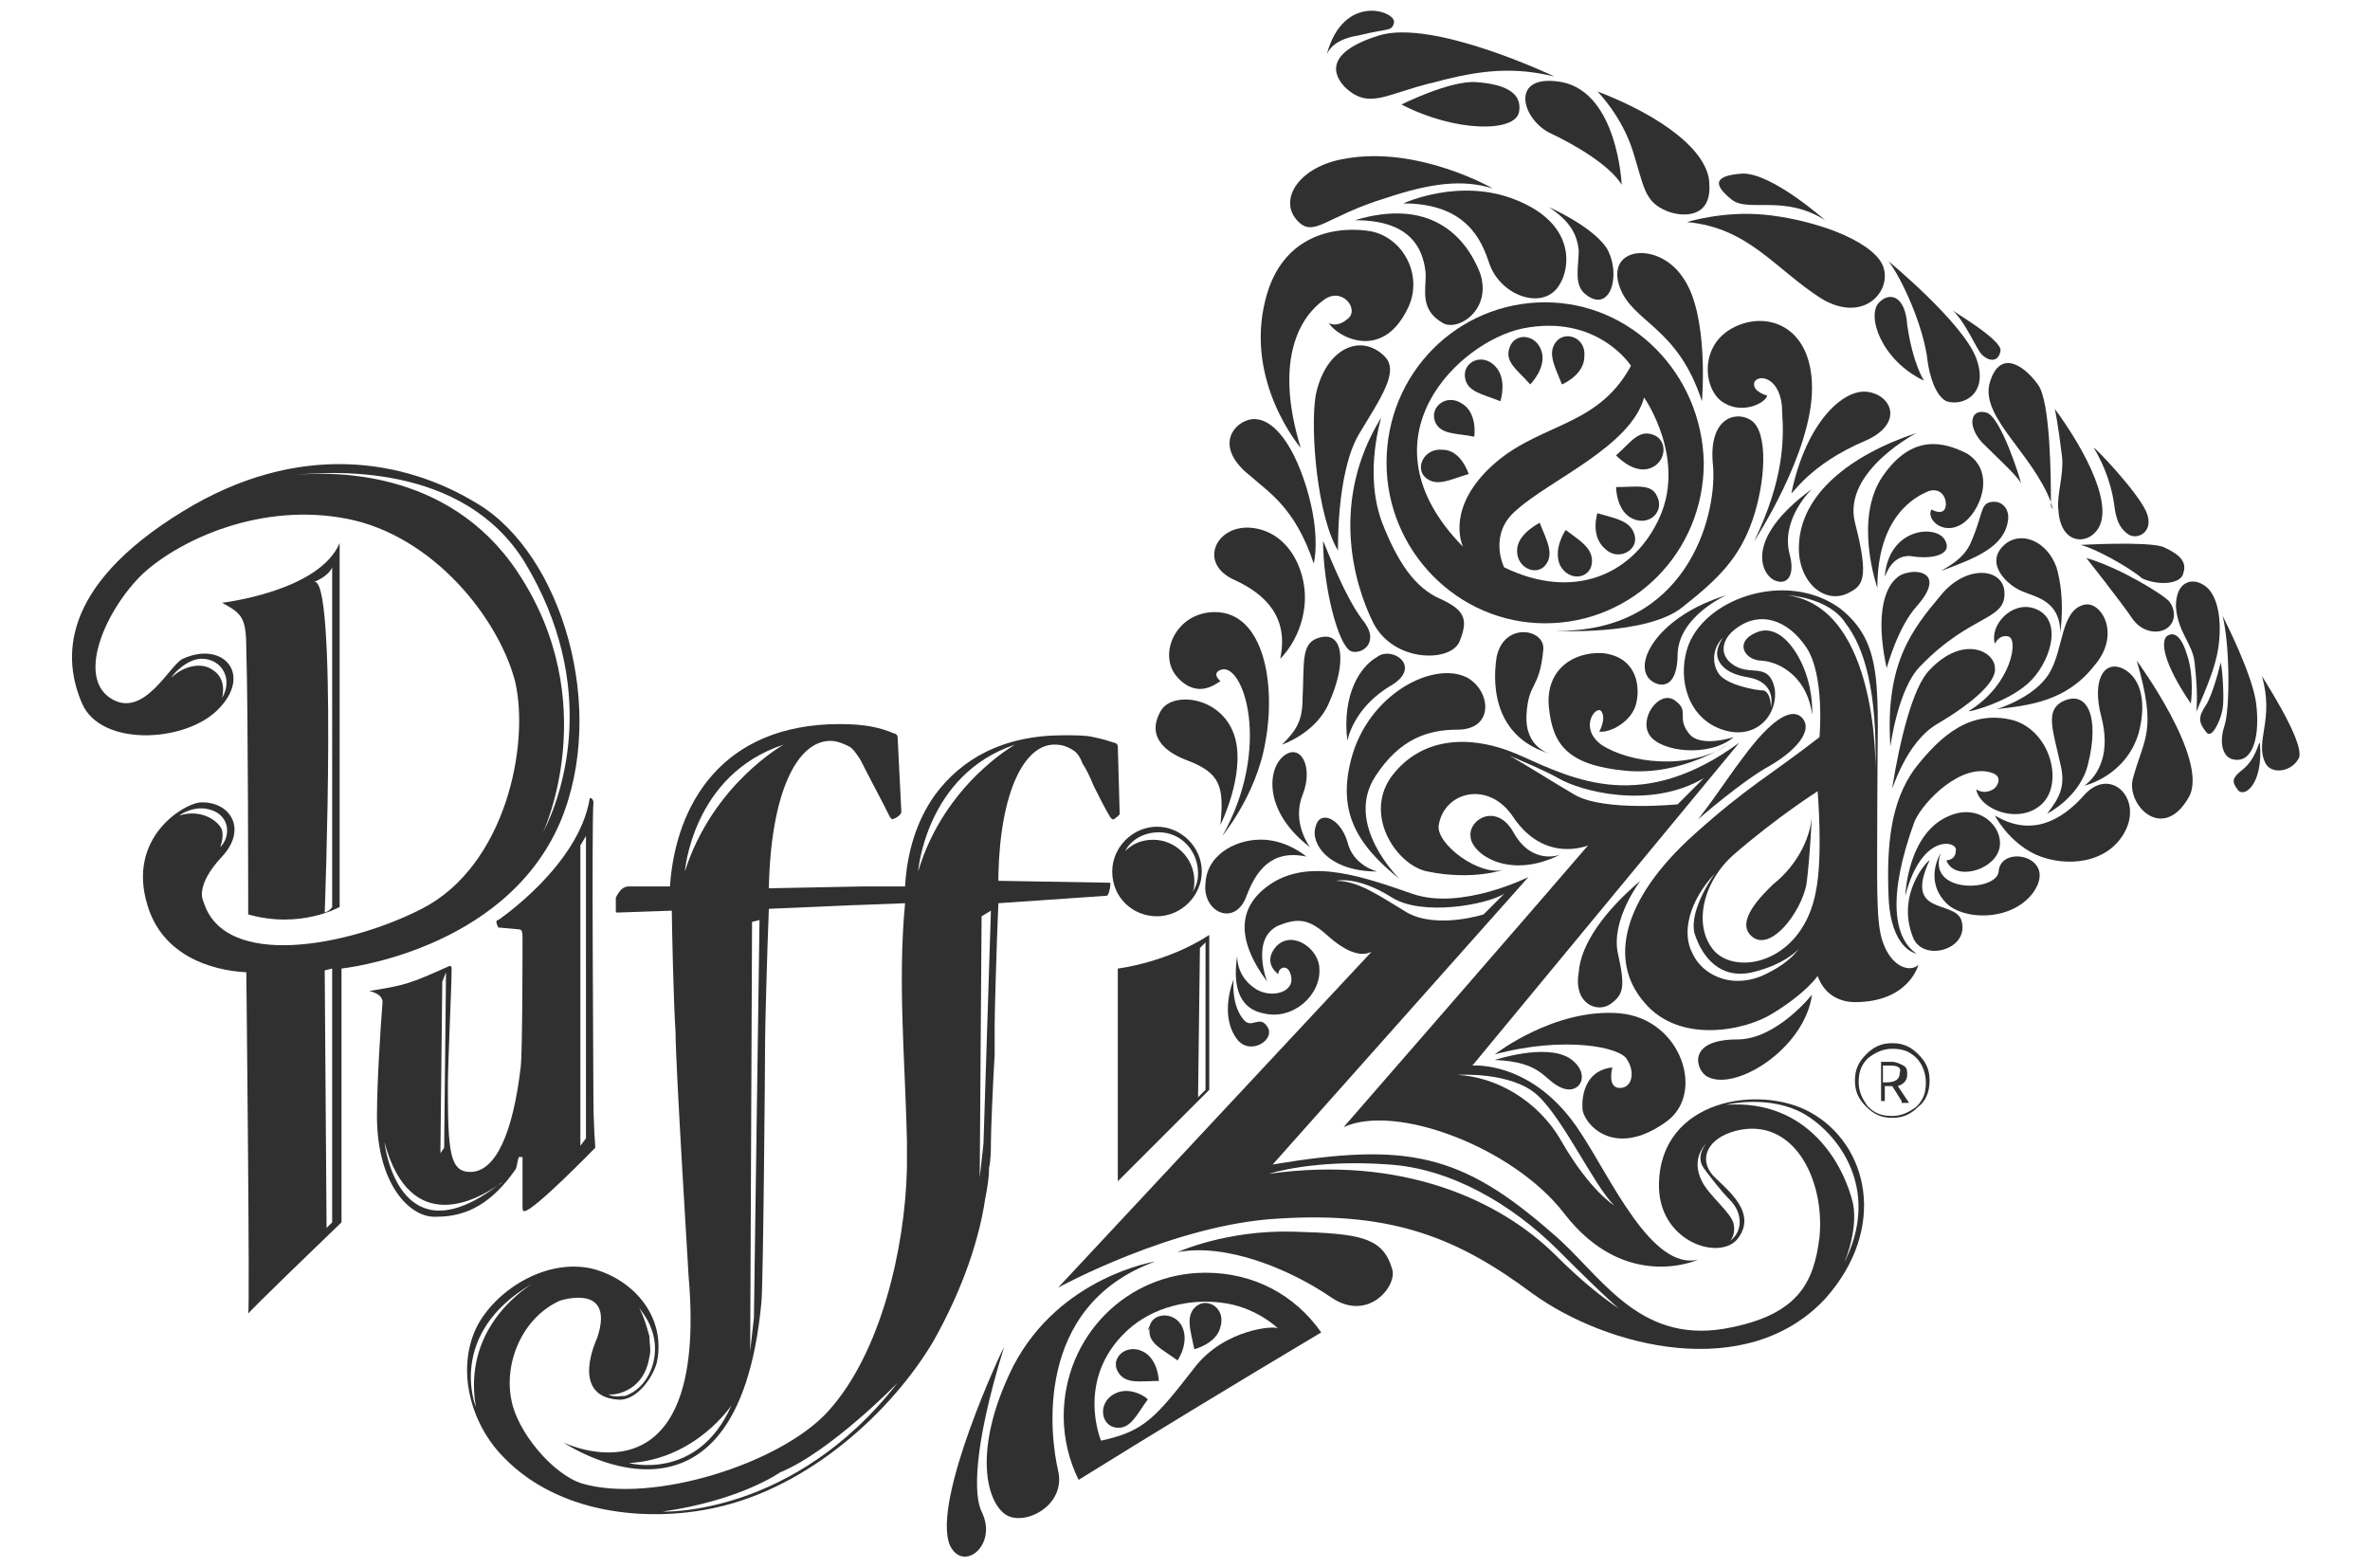 <?xml version="1.0" encoding="utf-8"?>
<!-- Generator: Adobe Illustrator 24.2.3, SVG Export Plug-In . SVG Version: 6.00 Build 0)  -->
<svg version="1.1" id="Layer_1" xmlns="http://www.w3.org/2000/svg" xmlns:xlink="http://www.w3.org/1999/xlink" x="0px" y="0px"
	 viewBox="0 0 127 84" enable-background="new 0 0 127 84" xml:space="preserve">
<g>
	<path fill="#303031" d="M66.3,51.2c0,0-0.1,1.1,1,1.8c0.8,0.5,2,0.2,1.9-0.6c-0.1-0.8-0.7-0.6-0.7-0.2c0,0-0.9-0.6-0.1-1.5
		c0.9-0.9,2.3,0.2,2.3,1.2c0.1,1.4-1.4,2.8-3,2.4C66.2,54,66.1,52.5,66.3,51.2"/>
	<path fill="#303031" d="M66.1,52.5c0,0-0.8,1.9,0.2,3.2c0.7,0.9,2.1,0,1.6-0.7c-0.4-0.6-0.8,0.1-1.2-0.3
		C66.7,54.7,66,54.1,66.1,52.5"/>
	<path fill="#303031" d="M61.9,67.6c0,0-5.1,0.8-7.6,5.6c-2.4,4.8-1.3,7.8-0.1,8.1c1.1,0.3,2.9-0.8,2.5-2.5
		C56.3,77.1,55.3,70,61.9,67.6"/>
	<path fill="#303031" d="M53.8,72.2c0-0.1-3.9,8.2-2.9,10.6c0.7,1.5,2.6,0,1.7-1.8C52.2,80.2,52.1,77.7,53.8,72.2"/>
	<path fill="#303031" d="M63.1,67.1c0,0,2.6-1.2,6.2-1.1c3.6,0.1,4.8,0.3,5.3,2c0.3,0.9-1.3,2.9-3.3,1.5
		C69.1,68,65.7,66.6,63.1,67.1"/>
	<path fill="#303031" d="M80.1,56.5c0,0,3.2-2.5,6.7-2.2c3.3,0.3,4.6,4.3,2.5,5.8c-2.9,2.1-4.5,0-4.5-0.7c0,0-0.2-2,1.6-2.2
		c0,0-0.3,1.1,0.4,1.1c0.7,0,0.8-0.9,0.4-1.5C86.9,56.1,83.8,55.5,80.1,56.5"/>
	<path fill="#303031" d="M80.1,56.8c0,0,2.7-0.9,4-0.1c1.2,0.8,0.6,2-0.4,1.6C82.7,57.9,82.7,56.9,80.1,56.8"/>
	<path fill="#303031" d="M97.1,53.3c0,0-1.9,2.4-4,2.4c-2.8,0-2.2,1.7-1.6,2C93,58.5,96.7,56.2,97.1,53.3"/>
	<path fill="#303031" d="M87.9,47.2c0,0-1.6,2.1-1.2,3.9s0.3,2.2-0.4,2.7c-0.7,0.5-2,0-1.7-1.7C84.7,50.6,86,48.8,87.9,47.2"/>
	<path fill="#303031" d="M83.6,45.8c0,0-1.5,0.6-2.5-1.2c-0.9-1.6-2.4-0.7-2.3,0.2C78.8,45.7,80.8,47.2,83.6,45.8"/>
	<path fill="#303031" d="M75,47.1c0,0-3-2.9-1.3-5.5c1.3-2,2.8-2.5,4.4-2.5c2,0,1.8-2.1,0.5-2.8c-1.8-0.9-5.3,0.9-6.2,4.4
		C71.7,43.4,72.6,45.2,75,47.1"/>
	<path fill="#303031" d="M72.2,39.7c0,0,0.3-1.8,2.4-3c1.6-1,0-2.1-0.8-1.5C72.9,35.7,71.9,37.2,72.2,39.7"/>
	<path fill="#303031" d="M65.5,44.8c-0.1,0.1,1.8-2.1,2.3-5c0.6-3.2-0.1-7-2.7-7c-2.1,0-3.1,2.3-2,3.5c1.1,1.2,2.1,0.3,2.3,0.2
		c0,0-0.5-0.4,0-0.6C66.6,35.4,68.2,40,65.5,44.8"/>
	<path fill="#303031" d="M65.4,44.2c0,0,1.3-2.6,0.8-4.6c-0.6-2.3-3.4-2.6-4-1.5c-0.8,1.4,0.3,2.2,1.3,2.6
		C65.4,41.4,65.6,42.1,65.4,44.2"/>
	<path fill="#303031" d="M83.1,40.4c0,0-1.4-0.3-1.3-2.1c0.1-1.8,0.7-1.3,0.9-3.5c0.1-1.1-2.1-1.5-2.5,0.4
		C79.9,37.1,80.3,39.6,83.1,40.4"/>
	<path fill="#303031" d="M92.6,39.9c0.1-0.1-2.4,1.7-5.5,1.4c-3.1-0.3-3.9-1.4-4.1-3.4c-0.2-2,1.3-3,2.9-2.9c1.7,0.2,2,1.6,1.8,2.6
		c-0.2,1.1-1.5,1.7-2,1.6c0,0,0.4-0.7,0.1-1.1c-0.3-0.3-1.2,0.9,0,1.8C87.3,40.9,90.5,41.3,92.6,39.9"/>
	<path fill="#303031" d="M92.9,39.5c0,0-1.8,0.6-2.4-0.2c-0.7-0.9,0.1-1.2-0.8-1.8c-0.8-0.5-1.9,1-1.3,1.9
		C89,40.3,91.6,40.6,92.9,39.5"/>
	<path fill="#303031" d="M83.4,33.8c-0.2,0,4.9,0.3,6.8-1.3c1.9-1.5,3-2.6,3.7-4.6c0.7-2,0.9-4.8-0.1-5.4c-0.8-0.5-2.3-0.1-2,2.5
		C92,27.8,90.3,33.9,83.4,33.8"/>
	<path fill="#303031" d="M92.5,31.9c0,0-2.5,1.1-2.6,3.1c0,2.1-1.1,1.8-1.5,1.4C87.5,35.5,88.9,33,92.5,31.9"/>
	<path fill="#303031" d="M94,29c0,0,3.1-4.7,3.1-8.2c0-3.4-2.5-4.2-4.3-3.2c-1.8,1-1.5,3.4-0.4,4c1,0.6,2.2,0,2.3-0.4
		c0,0-0.8-0.2-0.7-0.7c0.2-0.5,1.5-0.3,1.5,1.6C95.6,23.5,95.6,25.7,94,29"/>
	<path fill="#303031" d="M91.2,21.5c0,0,0.4-4.6-1-6.6c-1.3-2-4.2-1.7-3.4,0.5C87.5,17.3,89.9,17.5,91.2,21.5"/>
	<path fill="#303031" d="M74,22.4c0.1-0.2-1,2.9,0.1,5.7c0.8,2,1.7,3.4,3.1,4c1.3,0.6,1.5,1.1,1,2.3c-0.5,1.1-3.5,1.1-4.6-1
		C72.5,31.2,71.3,26.8,74,22.4"/>
	<path fill="#303031" d="M71.7,29.5c0,0-0.1-4.1,1.1-6.2c1.2-2,2.2-3.4,1.4-4.2c-1.3-1.3-3.2-0.4-3.7,2.1
		C70.2,23.1,70.6,27.7,71.7,29.5"/>
	<path fill="#303031" d="M70.4,30.2c0,0,0.4-1.5-0.4-4.1c-0.8-2.6-2-3.9-3.1-3.6c-1,0.3-1.7,1.6,0.1,3C68,26.4,69.4,27.2,70.4,30.2"
		/>
	<path fill="#303031" d="M70.9,29c0-0.1,1.1,2.9,2.1,4.2c1,1.2,0,1.9-0.6,1.7C71.7,34.6,70.9,31.4,70.9,29"/>
	<path fill="#303031" d="M69.7,24c0,0-3-3.5-1.9-7.9c0.9-3.7,4-4,5.7-3.7c1.8,0.4,2.8,2.5,1.9,4.2c-1.4,2.8-3.8,1.4-4.2,0.7
		c0,0,0.4,0.3,1-0.2c0.7-0.5-0.3-1.8-1.3-1C69.8,16.9,68.2,19.1,69.7,24"/>
	<path fill="#303031" d="M72.6,11.8c1.6,0,3.6,0.4,3.8,2.9c0,0.9-0.3,1.9,0.9,2.6c0.8,0.5,2.7-0.7,2-2.7
		C78.5,12.6,76.6,10.6,72.6,11.8"/>
	<path fill="#303031" d="M75.2,10.9c0,0,3-1.4,6-0.2c3.3,1.3,2.9,3.7,2.4,4.5c-0.8,1.5-3.2,0.7-3.8-1.1
		C79.4,12.9,78.6,10.9,75.2,10.9"/>
	<path fill="#303031" d="M80,10.1c0,0-4-2.3-7.9-1.6c-2.5,0.4-3.6,2.2-2.6,3.3c0.9,1,1.5-0.2,4.8-1.2C76.7,9.8,78.4,9.6,80,10.1"/>
	<path fill="#303031" d="M96,26.4c0,0.2,0.9-1.5,4-2.8c2-0.9,1.4-2.4,0.1-2.6C98.8,20.8,96.8,22.6,96,26.4"/>
	<path fill="#303031" d="M102.7,23.2c0.2-0.1-4,2-3.3,4.8c0.8,3.1,0.4,3.4-0.4,3.8c-1.3,0.6-2.7-0.7-2.6-2.6
		C96.5,26.5,99.1,24.4,102.7,23.2"/>
	<path fill="#303031" d="M97.1,26.2c0,0-1.7,1.6-1.2,3.5c0.3,1.1-0.1,1.7-0.8,1.4C94.4,30.8,93.4,28.9,97.1,26.2"/>
	<path fill="#303031" d="M101.3,40c0,0,0.4-3.1,1.6-4.3c2.8-2.9,4.7-2.4,4.5-4.1c-0.2-1.2-2.1-1.3-3.4,0.3
		C102.5,33.7,101,35.5,101.3,40"/>
	<path fill="#303031" d="M101.1,35.8c0,0,0.6-2.2,1.6-3.3c1.5-1.7,0.2-2-0.5-1.8C101.4,30.8,100.3,32.1,101.1,35.8"/>
	<path fill="#303031" d="M104,30.6c1.9-0.7,3.4-1.3,3.6-2.7c0.1-0.6-0.3-1.1-0.9-1c-0.6,0.1-0.4,0.6-1.1,2.2
		C105.2,30,104.3,30.4,104,30.6"/>
	<path fill="#303031" d="M102.7,51.1c0,0-1.4-0.2-1.5-3.1c-0.1-2.7,0.1-5,1.4-6.8c1.4-1.8,3-3.2,5.3-2.6c2,0.6,2.7,3.4,1.5,4.5
		c-1.2,1.1-3.3,0.3-3.5-0.8c0,0,0.4,0.3,0.9,0c0.2-0.1,0.6-0.7-0.1-0.9c-1.6-0.5-3.6,1.5-4.1,2.6C101.1,48.1,101.5,50.3,102.7,51.1"
		/>
	<path fill="#303031" d="M101.4,42.2c0,0.2,0.7-2.4,2.4-3.4c1.7-1,3.2-2.2,3.1-3c0-0.9-1.7-1.8-3.5,0.1
		C102.5,36.8,101.8,39.7,101.4,42.2"/>
	<path fill="#303031" d="M105.5,38.1c-0.1,0.1,2.3-0.5,3.4-1.7c1.1-1.2,1.6-3.3,0.1-3.8c-1.2-0.4-2.4,0.9-2.1,1.9
		c0,0,0.2-0.5,0.7-0.4C108.2,34.2,107.8,36.7,105.5,38.1"/>
	<path fill="#303031" d="M107,38c0,0,2-0.6,2.8-1.9c0.8-1.3,0.6-3.4,1.9-3.7c0.9-0.2,2,1.6,0.5,3.3C110.7,37.6,108.7,37.8,107,38"/>
	<path fill="#303031" d="M102.1,48c0,0,0.1-3.4,2.4-4.3c1.7-0.7,3,0.8,2.6,1.9c-0.4,1.1-2.4,1.6-2.8,0.5c0,0,0.5,0,0.5-0.5
		C105,45.1,103,44.5,102.1,48"/>
	<path fill="#303031" d="M102.5,50.2c0.5,1.4,3.1,0.7,2.6-0.9c-0.4-1.1-3.1-0.2-1.7-3.2C103.3,46.1,101.6,47.9,102.5,50.2"/>
	<path fill="#303031" d="M104,45.7c-0.4,0.7-0.6,1.8,0.3,2.7c0.9,0.9,3.4,1,4.6-0.5c1.5-2-1.7-2.7-1.8-1.2
		C107,47.8,103.2,47.9,104,45.7"/>
	<path fill="#303031" d="M106.9,43.7c0,0,0.7,1.4,2.2,2.1c1.6,0.7,3.9,0.5,4.8-1.3c0.9-1.8-0.9-3.5-2.3-1.8
		C110.5,43.9,108.9,44.9,106.9,43.7"/>
	<path fill="#303031" d="M109.7,43.6c0,0,1.8-0.9,2.2-2.7c0.6-2.4,0-4-1.4-3.3c-0.9,0.5-0.5,1.5-0.1,3.3
		C110.7,42.1,110.4,42.7,109.7,43.6"/>
	<path fill="#303031" d="M68.6,35.3c0,0,1.1-1,1.3-2.8c0.2-1.7-0.7-3.9-2.7-4.2c-2-0.3-3.1,1.9-1,2.8C67.7,31.8,69.1,33,68.6,35.3"
		/>
	<path fill="#303031" d="M70,45.9c0,0-0.9-0.8-2.2-0.9c-1.4-0.1-3.1,0.7-3.2,2.3c-0.2,1.6,1.6,2.4,2.2,0.7
		C67.3,46.7,68.1,45.5,70,45.9"/>
	<path fill="#303031" d="M68.7,39.9c0,0,1.8-0.6,2.5-2.2c1-2.2,0.8-4-0.6-3.5c-0.9,0.3-0.7,1.4-0.8,3.2
		C69.8,38.6,69.5,39.1,68.7,39.9"/>
	<path fill="#303031" d="M114.5,35.4c0,0,3.9,5.3,2.8,7.3c-1.4,2.5-3.4,0.4-3-1C114.9,39.5,115.6,39.2,114.5,35.4"/>
	<path fill="#303031" d="M83,11.1c0,0,2.3,1,3.1,2.2c0.8,1.4,0.2,3.5-1.1,2.5c-0.7-0.5-0.4-1.5-0.4-2.4C84.5,12.6,84.2,11.9,83,11.1
		"/>
	<path fill="#303031" d="M111.7,42.1c0,0,2.2-0.5,2.9-2.8c0.5-1.9,0-3.1-0.9-3.5c-1-0.4-1.6,0.7-1.1,2.6
		C113.1,40.3,112.5,41.5,111.7,42.1"/>
	<path fill="#303031" d="M110.4,33.9c0,0,0.3-1.8-0.2-3.5c-0.5-1.4-1.9-2-2.8-1.2c-1.1,1,0.2,2.2,1,2.5
		C109.1,32,110.4,32.2,110.4,33.9"/>
	<path fill="#303031" d="M73.8,46.7c0,0-1.3-0.3-1.6-1.6c-0.4-1.3-1.5-1.7-1.7-0.8C70.2,45.2,71.2,46.7,73.8,46.7"/>
	<path fill="#303031" d="M70.2,45.4c0,0-1-1.3-0.4-2.8c0.6-1.5-0.1-2.8-1-2.1C67.9,41.2,67.7,43.5,70.2,45.4"/>
	<path fill="#303031" d="M97.1,38.3c0,0,0.1-1.1-0.4-2.4c-0.5-1.3-1.5-2.5-2.6-2c-1.2,0.5-0.6,1.5,0.3,1.5
		C95.6,35.5,96.9,36.5,97.1,38.3"/>
	<path fill="#303031" d="M91,43.9c0,0,2.4-2.1,3.9-2.9c1.5-0.9,2.2-1.9,1.7-2.5c-0.5-0.6-1.5-0.1-2.9,1.7
		C92.4,41.9,92.3,42.2,91,43.9"/>
	<path fill="#303031" d="M97.1,43.5c0,0-0.1,2.4-0.3,3.9c-0.3,1.5-1.9,3.6-2.9,2.8c-1-0.8,0.6-2.3,1.1-2.8
		C96.4,46.3,97.1,44.7,97.1,43.5"/>
	<path fill="#303031" d="M82.8,16.2c-4.7,0-8.5,3.8-8.5,8.6c0,4.7,3.8,8.6,8.5,8.6c4.7,0,8.5-3.8,8.5-8.6
		C91.2,20,87.4,16.2,82.8,16.2 M79.6,25.3c-2.1,2.2-1.2,4-1.2,4c-5.7-5.8-0.2-11,3.2-11.7c4-0.8,5.8,2,5.8,2
		C85.5,23.1,82.2,22.6,79.6,25.3 M80.6,30.4c0,0-0.9-1.8,0.7-3.1c1.8-1.6,6.1-3.4,6.8-6c0,0,2.4,3.4,0.7,6.7
		C87.4,30.8,84.3,32.2,80.6,30.4"/>
	<path fill="#303031" d="M83.4,18.3c-0.5,0.6-0.1,1.3,0.3,2.3c0,0,1.2-0.5,1.2-1.5C85,18.1,83.9,17.7,83.4,18.3"/>
	<path fill="#303031" d="M80.9,18.6c-0.3,0.8,0.4,1.2,1.1,2c0,0,0.9-0.9,0.6-1.8C82.3,17.9,81.2,17.8,80.9,18.6"/>
	<path fill="#303031" d="M78.5,20.2c0.1,0.8,0.9,0.9,1.9,1.3c0,0,0.4-1.2-0.3-1.9C79.4,18.9,78.4,19.4,78.5,20.2"/>
	<path fill="#303031" d="M78.3,21.6c-0.8-0.5-1.7,0.2-1.4,1c0.3,0.7,1.1,0.6,2.1,0.8C79,23.4,79.2,22.1,78.3,21.6"/>
	<path fill="#303031" d="M77.3,24.1c-1-0.1-1.5,1-0.9,1.5c0.6,0.5,1.3,0.1,2.3-0.2C78.7,25.4,78.3,24.1,77.3,24.1"/>
	<path fill="#303031" d="M81.3,29.4c-0.1,1,1,1.5,1.5,0.9c0.5-0.6,0.1-1.3-0.3-2.3C82.6,28,81.4,28.5,81.3,29.4"/>
	<path fill="#303031" d="M83.9,28.4c0,0-0.7,1-0.3,1.9c0.5,0.9,1.6,0.7,1.7-0.1C85.4,29.4,84.7,29,83.9,28.4"/>
	<path fill="#303031" d="M85.6,27.5c0,0-0.4,1.2,0.4,1.9c0.7,0.7,1.8,0.1,1.6-0.7C87.4,27.9,86.6,27.8,85.6,27.5"/>
	<path fill="#303031" d="M86.6,26.1c0,0,0,1.3,0.9,1.7c0.9,0.4,1.7-0.4,1.3-1.2C88.5,25.9,87.7,26.1,86.6,26.1"/>
	<path fill="#303031" d="M88.4,25.1c0.9-0.3,1-1.5,0.2-1.8c-0.8-0.3-1.2,0.4-2,1.1C86.6,24.4,87.5,25.4,88.4,25.1"/>
	<path fill="#303031" d="M64.6,68.2c-4.2,0-7.6,3.4-7.6,7.7c0,1.2,0.3,2.4,0.8,3.4c3.7-2.3,8.3-5.1,13-7.9
		C69.4,69.4,67.2,68.2,64.6,68.2 M64,73.3c-2.1,2.7-2.7,3.4-5,3.9c0,0-1.4-3.3,1.4-5.9c1.4-1.3,3.4-1.7,5-1.5
		c1.9,0.2,3.1,1.4,3.1,1.4C68.4,71,65.6,71.2,64,73.3"/>
	<path fill="#303031" d="M59.7,74.7c-0.9,0.5-0.7,1.7,0.1,1.8c0.8,0.1,1.1-0.7,1.7-1.5C61.6,75,60.6,74.2,59.7,74.7"/>
	<path fill="#303031" d="M61.2,72.4c-0.9-0.4-1.7,0.4-1.3,1.1c0.4,0.7,1.2,0.5,2.2,0.5C62.1,74.1,62.1,72.8,61.2,72.4"/>
	<path fill="#303031" d="M61.6,71.2c-0.1,0.8,0.7,1.1,1.5,1.7c0,0,0.7-1,0.2-1.9C62.8,70.2,61.6,70.4,61.6,71.2"/>
	<path fill="#303031" d="M64.1,70c-0.6,0.5-0.3,1.3-0.1,2.3c0,0,1.2-0.3,1.4-1.2C65.7,70.1,64.7,69.5,64.1,70"/>
	<path fill="#303031" d="M100.6,31.5c0,0-1.3-3.7,0.3-6c1.6-2.3,3.3-1.8,4.5-1.2c1.6,1,0.7,3.2-0.3,3.8c-1,0.6-1.9-0.3-1.6-0.8
		c0,0,0.5,0.3,0.7,0c0.2-0.3,0-1.2-0.8-1C102.6,26.6,100.6,27.7,100.6,31.5"/>
	<path fill="#303031" d="M101,30.9c0,0.1,0.3-1.2,1.4-1.1c1.2,0.2,2.3-0.1,1.8-0.9C103.7,28.1,101.2,28.3,101,30.9"/>
	<path fill="#303031" d="M83.3,4.1c0,0-6.5-3.1-9.4-2.2c-2.9,0.9-2.5,2.1-1.8,2.8c1.3,1.2,2.2,0.3,4.8-0.3
		C79.5,3.7,81.2,3.6,83.3,4.1"/>
	<path fill="#303031" d="M79.1,4.4c-1.4-0.1-4,1.2-4,1.2C78,7.1,81.2,7.1,81.4,6C81.6,4.9,80.5,4.5,79.1,4.4"/>
	<path fill="#303031" d="M91.6,9.9c0-1.8-2.6-3.7-6-5c0,0,1.3,1.3,1.9,3.2c0.6,1.9,0.6,2.7,1.8,3.2C90,11.6,91.7,11.8,91.6,9.9"/>
	<path fill="#303031" d="M100.7,13.9c-1-1.3-4-2.2-6.2-2.4c-2.2-0.2-4.1,0.4-4.1,0.4c3.3,0.3,4.7,2.5,7.2,4.1
		C100.1,17.5,101.7,15.2,100.7,13.9"/>
	<path fill="#303031" d="M92.8,10.7c0.9,0.7,2.8-0.3,5,1.1c0,0-2.8-2.5-4.4-2.5C91.8,9.4,91.8,9.9,92.8,10.7"/>
	<path fill="#303031" d="M105.9,19.2c-0.7-1.9-4.7-5.2-4.7-5.2c0.7,0.9,1.9,3.5,2.1,5.4c0.1,0.7,0.4,1.8,1,2.1
		C105.2,21.8,106.6,21.1,105.9,19.2"/>
	<path fill="#303031" d="M100.7,16.2c-0.7,0.7,0.1,3.1,2.4,4.2c0,0-0.6-0.9-0.9-3C102.1,15.9,101.3,15.6,100.7,16.2"/>
	<path fill="#303031" d="M106.6,20.6c-0.4,1.8,2.3,3.7,3.3,6.3c0-1,0-5.4-0.7-6.3C108.4,19.5,107.1,18.7,106.6,20.6"/>
	<path fill="#303031" d="M109.9,27.1l0.1,0.2c0-0.1-0.1-0.3-0.1-0.4C109.9,27,109.9,27.1,109.9,27.1"/>
	<path fill="#303031" d="M106.2,19c0.4,0.4,0.9,0.4,1-0.2c0.1-0.6-2.7-2.2-2.6-2.2C105.3,17.2,105.9,18.7,106.2,19"/>
	<path fill="#303031" d="M106.4,22.1c-0.8-0.2-1,0.7-0.2,1.6c0.9,0.9,1.9,1.8,2.1,2.2C108.3,25.8,107.2,22.2,106.4,22.1"/>
	<path fill="#303031" d="M112.3,28.5c1.1-1.2-0.5-4.3-2.2-6.6c0-0.1,0.2,0.9,0.4,2.6c0.1,0.9-0.3,2.1-0.2,2.8
		C110.4,29.1,111.7,29.2,112.3,28.5"/>
	<path fill="#303031" d="M117,30.7c0.2-0.6-0.2-1-1.1-1.4c-0.9-0.3-4.4-0.1-4.4-0.1c0.8,0.2,2.6,1.2,3.3,1.8
		C115.7,31.4,116.9,31.3,117,30.7"/>
	<path fill="#303031" d="M113.3,27.1c0.1,0.8,0.3,1.2,0.7,1.5c0.5,0.4,1.5-0.1,1-1.2c-0.5-1.1-2.8-3.5-2.8-3.4
		C112.5,24.5,113.1,25.6,113.3,27.1"/>
	<path fill="#303031" d="M116.3,33.5c0.4-0.5,0.1-1.2-0.2-1.4c-0.2-0.2-2.3-1.6-4.3-2.2c0,0,1.9,2.4,2.5,3.3
		C114.9,34,115.9,34,116.3,33.5"/>
	<path fill="#303031" d="M118.8,35.1c0.3-1.4,0.2-3.3-0.8-3.8c-0.5-0.3-1.4-0.2-1.4,1.2c0.1,1.4,0.9,2,1,3c0.2,1.8,0.1,2.3,0.1,2.7
		C117.6,38.2,118.5,36.5,118.8,35.1"/>
	<path fill="#303031" d="M116.1,34.1c-0.3,0.3-0.2,1.4,1.3,3.6c0,0,0.2-1.4-0.2-2.6C116.9,34.1,116.5,33.8,116.1,34.1"/>
	<path fill="#303031" d="M120.9,37.7c-0.2-1.6-1.8-4.7-1.8-4.7c0.4,1.6,0.4,5,0.1,5.9c-0.3,0.9-0.1,1.7,0.5,1.8
		C120.8,40.9,121.1,39.3,120.9,37.7"/>
	<path fill="#303031" d="M119,35.5c0,0-0.4,1.7-0.8,2.3c-0.4,0.6-0.4,0.9,0,1.4c0.3,0.5,0.8-0.6,0.9-1.2
		C119.2,37.5,119.1,35.9,119,35.5"/>
	<path fill="#303031" d="M121.2,36.2c0.7,2.4-0.4,3.5,0.2,4.7c0.3,0.6,1.4,0.5,1.8-0.3C123.5,39.7,121.1,36.1,121.2,36.2"/>
	<path fill="#303031" d="M120.1,41.3c-0.5,0.4-0.5,0.6-0.2,1c0.3,0.5,1.4-0.2,1.2-2.5C121,39.8,120.9,40.7,120.1,41.3"/>
	<path fill="#303031" d="M83.7,4.4c-2.8-0.5-2.2,1.9-0.7,2.7c1.5,0.7,3.3,1.8,3.9,2.8C86.9,9.9,86.7,5,83.7,4.4"/>
	<path fill="#303031" d="M71.1,2.8C71.1,2.9,71.1,2.9,71.1,2.8C71.1,2.9,71.1,2.9,71.1,2.8"/>
	<path fill="#303031" d="M74.7,1.2c0.1-0.6-2.7-1.6-3.6,1.7c0.1-0.2,0.4-0.8,1.7-1C74.4,1.5,74.6,1.7,74.7,1.2"/>
	<path fill="#303031" d="M80.9,40.5c-0.3-0.2-0.5-0.3-0.7-0.3C80.2,40.2,80.5,40.3,80.9,40.5"/>
	<path fill="#303031" d="M84.7,60.7c-2.5-3.9-5.8-3.6-5.8-3.6l14.3-17.3c-5.2,3.8-8.8,2-11.7,0.7c-2.9-1.3-5.5-0.9-7,1.2
		c-1.4,2.1,0.4,4.7,2,5c2.4,0.5,4.1-0.1,4.1-0.1c-1.3,0.4-3.7-1.4-3.5-2.4c0.3-1.8,2.7-2.4,4-0.4c1.7,2.5,4,1.5,4,1.5
		C83.4,47.3,72,60.4,72,60.4c2.8-1.3,9.1,1.1,11.8,4.6c3.3,4.3,7.2,2.5,7.2,2.5C88.5,68.1,86.3,63.1,84.7,60.7 M84.4,42.6
		c-1.2-0.7-2.6-1.6-3.5-2.1c0.7,0.3,1.9,0.8,2.6,1.2c1.2,0.7,4.9,1.7,7.8,0l-1.4,1.4C89.9,43.1,86,43.5,84.4,42.6 M83.7,61.2
		c-1.3-2.3-3.6-3.5-5.6-3.6c0,0,2.9-0.2,4.3,1.1c1.4,1.3,3,4.8,4.1,5.9C86.5,64.6,85.2,63.8,83.7,61.2"/>
	<path fill="#303031" d="M92.7,66.5c-0.1,0-0.1,0.1-0.2,0.1C92.5,66.6,92.6,66.6,92.7,66.5"/>
	<path fill="#303031" d="M97,59.6c-2.7-1.5-8-0.7-8.1,3.8c-0.1,3.1,3.2,4.2,4.2,3c1.1-1.4-0.5-2.6-1.3-3.4c-0.8-0.9-0.3-2,1.2-2.4
		c3.1-0.8,4.8,2.6,4.5,5.7c-0.3,2.4-1.1,4.2-5.1,4.9c-4.7,0.8-6.7-3-9.2-5.1c-4.9-4.3-7.8-4.9-15-3.7L81.9,47c0,0-3.6,1.8-6.2,0.9
		c-2.6-0.9-5.4-1.9-7.5-0.6c-1.9,1.2-2,3-0.3,5.3c0,0-0.9-2.3,0.6-3c1-0.4,1.6-0.4,2.6,0.5c1,0.9,1.8,1.2,2.4,0.9L56.7,69
		c0,0,6.2-3.4,11.8-3.7c6.2-0.4,9.7,1.1,13.6,4c4,2.9,11.5,4.8,15.7,0.3C101.2,65.8,100.1,61.3,97,59.6 M91.3,62.6
		c0.3,0.4,0.9,1.2,1.4,1.7c0.7,0.7,0.7,1.7,0,2.2c0.1-0.1,0.3-0.4,0.2-0.9c-0.1-0.6-1.3-1.5-1.7-2.3c-0.5-1-0.1-1.7,0.3-2.1
		C91.5,61.2,90.8,61.9,91.3,62.6 M71.6,47.2c0,0,1.1-0.3,3,0.9c1.6,1,5,0.4,6-0.2L79.5,49c0,0-2.5,0.8-4.1-0.1
		C73.9,48,72.8,47.2,71.6,47.2 M83.4,67.3c-3-3-8.3-5.4-15.4-4.4c0,0,2.4-0.8,6.4-0.5c3.3,0.2,6.6,2.1,9.1,4.6
		c2.5,2.5,3.5,3.4,3.9,3.6C87.5,70.5,86,69.9,83.4,67.3 M99.3,64.5c-0.5-2.1-2.4-5.6-6.8-5.3c0,0,2-0.5,3.8,0.3
		c1.8,0.8,4.8,4,2.4,8.4C98.7,68,99.6,66.1,99.3,64.5"/>
	<path fill="#303031" d="M100.9,50.5c-0.4-1.1-0.3-3.1-0.3-7.9c0-5.7,0.4-8.1-2-10c-2.9-2.1-7.4-0.5-8.2,2.2
		c-0.5,1.7,0.1,3.7,1.9,4.3c1.8,0.6,3-0.8,2.8-2.2c-0.3-1.4-1.2-0.7-2.1-1.2c-0.9-0.5-0.8-1.4,0-2c1.3-1,2.8-0.5,3.8,1
		c1,1.5,0.7,4.8,0.7,4.8c-2.7,2.1-3.8,2.6-6.7,5.2c-3.9,3.5-4.6,6.8-2.7,9c1.9,2.3,5.5,1.5,6.9,0.6c1.8-1.1,2.4-2,2.4-2
		c0.4,1.1,1.3,1.4,2,1.4c2.9,0,3.4-2,3.4-2C102.4,52.1,101.4,51.9,100.9,50.5 M93.7,36.3c0.6,0.1,1.4,0.5,1.2,1.6c0,0,0-0.8-0.4-0.9
		c-0.4,0-2-0.3-2.4-0.9c-0.4-0.6-0.3-1.4,0.2-1.9c0.1-0.1-0.5,0.6-0.2,1.2C92.4,36,93.1,36.2,93.7,36.3 M94.4,52.3
		c-1.7,0.7-3.2-0.1-3.7-1.2c-0.6-1.1-0.2-2.8,1.2-4.3c0,0-1.4,1.9-1.1,3.2c0.4,1.3,1.4,2.5,3.1,2.1c1.7-0.4,2.5-1.2,2.6-1.4
		C96.5,50.6,96.2,51.5,94.4,52.3 M97.3,47.8c-0.7,3.7-4.1,4.5-5.4,3.2c-1.2-1.3-0.7-3.7,1-5.2c2.3-2,4.5-3.4,4.5-3.4
		S97.7,45.9,97.3,47.8 M100.5,41.3c0,0,0.2-8.7-4.7-9.4c0,0,2.2,0.1,3.1,1.5C99.9,34.7,100.6,37,100.5,41.3"/>
	<path fill="#303031" d="M87.1,17.8c-3.1-2.2-7.4-0.7-7.4-0.7c5.6-1.6,11.7,2.7,10.7,9.2c-0.9,6.3-7.1,6.6-7.1,6.6
		c0.9,0.1,4.9-0.3,7-4.6C92.4,23.9,90.1,19.9,87.1,17.8 M84.2,18.2c-0.5-0.2-0.7,0.1-0.7,0.1c1.4,0.2,0.9,1.5,0.9,1.5
		C84.9,19.1,84.6,18.3,84.2,18.2 M81.5,18.3C81,18.3,81,18.8,81,18.8c0.3-0.3,0.5-0.4,0.8-0.3c0.5,0.2,0.5,1.2,0.5,1.2
		C82.7,18.7,82.2,18.2,81.5,18.3 M79,19.6c-0.4,0.1-0.4,0.6-0.4,0.6c0.1-0.4,0.6-0.5,1-0.4c0.5,0.1,0.8,1,0.8,1
		C80.3,19.5,79.5,19.5,79,19.6 M78,21.6c-0.9-0.2-1.1,0.6-1.1,0.7c0,0,0.4-0.5,0.8-0.4c0.4,0,1,0.5,1.1,1.1
		C78.9,23,78.7,21.8,78,21.6 M76.9,24.3c-0.8,0.2-0.6,0.9-0.6,0.9c0-0.3,0.4-0.7,0.7-0.7c0.7-0.1,1.4,0.6,1.4,0.6
		C78.3,24.9,77.6,24.1,76.9,24.3 M89,24.1c0.1-0.4-0.4-0.7-0.9-0.7c-0.5,0.1-0.7,0.5-0.7,0.5C88.5,23.3,89,24.1,89,24.1 M88.7,27.3
		c0.4-0.4-0.1-0.8-0.4-1c-0.3-0.1-0.9-0.2-0.9-0.2C88.7,26.3,88.7,27.3,88.7,27.3 M85.9,27.7c1.2,0.4,1.5,1.4,1.5,1.4
		c0.1-0.3,0-0.6-0.3-0.9C86.8,27.9,85.9,27.7,85.9,27.7 M84.9,29.3c-0.2-0.2-0.8-0.6-0.8-0.6c1.1,0.6,0.9,1.9,0.9,1.9
		C85.4,30.3,85.1,29.5,84.9,29.3 M82.1,30.4c0.4,0.2,0.8-0.5,0.8-0.9c-0.1-0.5-0.4-1.1-0.4-1.1C83,30.1,82.1,30.4,82.1,30.4
		 M66.5,68.8c-2-0.6-6.3-0.5-8.5,3.4c0,0,2.1-3.3,5.4-3.3c3.8-0.1,5.8,2.1,6.2,2.7l0.5-0.3C70.2,71.3,68.9,69.5,66.5,68.8 M64.6,70
		c-0.3-0.1-0.7,0.2-0.7,0.2c1.2-0.5,1.2,1.2,1.2,1.2C65.5,70.7,65.1,70.1,64.6,70 M62.3,70.7c-0.6-0.1-0.8,0.6-0.8,0.6
		c0.4-0.5,1-0.2,1.3,0c0.3,0.2,0.3,0.9,0.3,0.9C63.3,71.3,62.8,70.7,62.3,70.7 M60.9,72.5c-0.4-0.1-1,0-1.1,0.6c0,0,0.4-0.6,0.9-0.4
		c0.5,0.2,0.7,0.4,1,1C61.8,73.8,61.6,72.7,60.9,72.5 M59.6,74.9c-0.5,0.3-0.5,0.9-0.4,1.1c0,0,0.1-0.6,0.5-0.9
		c0.4-0.2,1.1-0.3,1.4-0.2C60.8,74.8,60.2,74.5,59.6,74.9"/>
	<path fill="#303031" d="M59.9,51.9l0,11.4l4.9-4.9v-8.3C62.5,51.6,59.9,51.9,59.9,51.9 M64.6,58.4l-0.4,0.4l0.1-8l0.3-0.3
		L64.6,58.4z"/>
	<path fill="#303031" d="M62,49.1c1.3,0,2.4-1.1,2.4-2.4c0-1.3-1.1-2.4-2.4-2.4s-2.4,1.1-2.4,2.4C59.6,48.1,60.7,49.1,62,49.1
		 M62.1,44.6c1.2,0,2.1,1,2.1,2.2c0,0.4-0.1,0.7-0.3,1c0.1-0.2,0.1-0.4,0.1-0.6c0-1.2-1-2.2-2.2-2.2c-0.6,0-1.1,0.2-1.5,0.6
		C60.6,45,61.3,44.6,62.1,44.6"/>
	<path fill="#303031" d="M25.6,27c-3.9-2.4-9.6-3.4-15.8,0.4c-6.7,4.1-6.4,8-5.4,10.3c1,2.3,5.4,2.1,7.2,0.4c2-1.9,0.4-3.8-1.8-2.8
		c-0.7,0.3-2.1,3.3-3.9,2.1c-1.8-1.2-0.2-4.8,1.8-6.7c2-1.8,6.3-3.8,10.9-2.9c4.6,0.9,8.1,5.3,9,8.7c0.8,3.4-0.5,9.9-5,12.2
		c-3.9,2-10.6,3.3-11.7-0.4c0,0-0.5-0.8,1-2.4c1.4-1.5,0.4-3-1.2-2.9c-0.9,0.1-3.9,1.9-2.8,5.5c0.8,2.7,3.4,3.5,5.3,3.6
		c0,0,0.2,18.3,0.1,18.3c-0.1,0,5-4.9,5-4.9l0-13.6c0,0,8.7-0.9,11.7-7.8C32.6,38,30.1,29.7,25.6,27 M10.8,35.3
		c1.1,0,1.7,1.1,1.1,2.1c0,0,0.3-1-0.5-1.5c-0.7-0.5-1.7-0.1-2.2,0.4C9.2,36.2,10,35.3,10.8,35.3 M9.6,43.7c0,0,0.8-0.6,1.7-0.3
		c1,0.3,1.1,1.4,0.5,2c0,0,0.2-0.5,0.1-0.9C11.8,44.1,10.9,43.3,9.6,43.7 M17.5,65.8l-0.1-13.8l0.4-0.1l0,13.6L17.5,65.8z
		 M29.1,44.6c0,0,3.3-7-1.4-14c-3.7-5.5-10-5.4-12.4-5.1c-0.6,0.1-0.9,0.2-0.9,0.2c0,0,0.4-0.1,0.9-0.2c2.5-0.3,9.5-0.7,12.8,4.6
		C32.1,36.7,30.2,42.5,29.1,44.6"/>
	<path fill="#303031" d="M11.9,32.3c1.1,0.6,1.3,0.8,1.3,2.6c0.1,3,0.1,14.1,0.1,14.1c2.8,0.8,4.9-0.4,4.9-0.4l0-19.5
		C17.1,31.7,11.9,32.3,11.9,32.3 M17.8,48.6c0,0-0.1,0.2-0.4,0.3c0,0,0.7-18.4-0.6-17.7c0,0,0.8-0.3,1-0.8L17.8,48.6z"/>
	<path fill="#303031" d="M31.8,59c0-1-0.1-15,0-16c0-0.2-0.2-0.3-0.2-0.2c-0.6,3.6-4.9,6.5-4.9,6.5c-0.1,0-0.1,0.1-0.1,0.1
		c0,0.1,0.1,0.3,0.1,0.3l1.1,0.1c0.2,0,0.2,0.2,0.2,0.5c0,0.5,0,6.2-0.1,6.9c-0.4,3.4-1.3,5.6-2.7,5.6c-1.1,0-1.2-1.1-1.2-4.6
		c0-1.2,0.2-5.4,0.2-6.2c0-0.2,0-0.3-0.2-0.2c-2,0.9-2.3,1-4.2,1.3c-0.1,0,0.7,0.1,0.7,0.6c-0.1,1.2-0.3,4.3-0.3,6.1
		c0,3.7,1.8,5.5,3.2,5.4c1.7,0,3-0.8,4.2-2.5c0.1-0.1,0.1-0.4,0.2-0.7H28v0.8c0,1,0,1.5,0,1.8c0,0.2,0,0.3,0.1,0.3
		c0.5,0,3.8-3.4,3.8-3.4S31.8,60.2,31.8,59 M23.7,52.6l0.2-0.5l-0.1,9.4l-0.2,0.3L23.7,52.6z M26.7,63.5c-5.4,4.1-6.1-2.3-6.1-2.3
		C22,66.4,25.7,64.2,26.7,63.5c0.1-0.1,0.2-0.1,0.3-0.2C27,63.3,26.9,63.4,26.7,63.5 M31.1,61.4l0-16.1l0.3-0.5l0,16.2L31.1,61.4z"
		/>
	<path fill="#303031" d="M59.9,40L59.9,40c0-0.1-0.1-0.2-0.2-0.2c-0.3-0.1-0.6-0.2-1.1-0.3c-0.4-0.1-1-0.1-1.6-0.1
		c-3.3,0-5.5,1.3-6.9,3.2c-1,1.4-1.5,3.1-1.6,4.9h-2c-0.1,0-0.1,0-0.2,0l-5.1,0.1c0.1-5.1,1.5-7.9,3.3-7.9c0.4,0,0.8,0.2,1,0.3
		c0.2,0.1,0.4,0.4,0.6,0.7c0.4,0.8,1.1,2.1,1.6,3.1c0.1,0.1,0.1,0.1,0.1,0.1c0.1,0,0.5-0.2,0.5-0.4l-0.2-4c0-0.1-0.1-0.2-0.2-0.2
		c-0.7-0.3-1.5-0.5-2.9-0.5c-6.3,0-8.8,4.3-9.1,8.7h-2.2c-0.3,0-0.5,0.2-0.7,0.6C33,48.3,33,48.6,33,48.8c0,0.1,0,0.1,0.1,0.1
		l2.9-0.1c0,0.7,0.1,5.1,0.2,6.5c0,1.8,0.7,13,0.7,13.1c1.1,12.7-6.7,8.9-6.7,8.9s9.3,6.3,10.6-7.5c0.1-0.9,0.2-13,0.2-14.1
		c0-0.6,0.1-4.5,0.2-7l4.6-0.2c0,0,0,0,0.1,0l2.6-0.1c-0.4,4.2,0,8.4,0.1,12.7c0,0.2,0,0.4,0,0.7c0,0,0,0.8,0,0.8l0,0
		c-0.1,4.3-1.4,9.9-4.2,13c-2.5,2.8-9.4,5-13.2,3.9c-1.6-0.5-3.5-2.8-3.8-4.5c-0.4-2,0.6-4.4,2.6-5.3c0,0,3-1,2,2
		c0,0-1.5,3.1,1.1,3.3c1,0.1,1.9-1.2,2.1-2c0.5-2.4-1.2-4.4-3.4-5c-2.4-0.6-5.1,1-6.2,3c-1.2,2.3-0.4,5.3,1.4,7.1
		c2.9,3,7.6,3.5,11.3,2.7c5.1-1.1,9.5-5.2,11.7-8.9c1.3-2.3,2.4-5,2.8-7.7c0.1-0.5,0.2-1.1,0.2-1.6c0.1-0.5,0.1-1,0.1-1.4
		c0-0.6,0.1-3,0.2-4.7c0-0.7,0-1.3,0-1.6v0c0-0.6,0.1-4.2,0.2-6.5l5.8-0.4c0.1,0,0.2-0.4,0.2-0.6c0-0.1,0-0.1-0.1-0.1l-5.9-0.1
		c0-0.1,0-0.2,0-0.3c0.1-4.5,1.4-7,3-7c0.4,0,0.7,0.1,1,0.3c0.2,0.1,0.4,0.4,0.5,0.7c0.2,0.3,0.4,0.7,0.6,1.2
		c0.3,0.6,0.6,1.2,0.9,1.7c0.1,0.1,0.1,0.1,0.1,0.1c0,0,0.1,0,0.1,0c0.1-0.1,0.3-0.2,0.3-0.3L59.9,40z M33.7,78.4
		c3.6-0.2,5.5-3.1,5.5-3.1C37.4,79.4,33.7,78.4,33.7,78.4 M40.4,70.6l-0.2,1.8l0.1-23l0.4-0.1L40.4,70.6z M36.7,46.7
		c0,0,0.4-5.2,5.3-6.8C42,39.9,38.2,42,36.7,46.7 M34.8,72.7c0.1-0.3,0-0.7,0-1.1c-0.2-0.7-0.4-1.4-0.8-1.9c0.3,0.5,0.7,0.9,0.9,1.5
		c0.4,1,0.2,2.3-0.6,3.1c-0.2,0.2-0.5,0.4-0.8,0.5c-0.2,0-0.7,0.1-0.9-0.1C32.7,74.8,34.5,74.7,34.8,72.7 M25.5,75.4
		c0,0-1.6-3.9,3-6.6c0.1,0,0.1-0.1,0.1-0.1c0,0-0.1,0-0.1,0.1C27.9,69.2,24.8,71.3,25.5,75.4 M35.5,81c4.2-0.6,6.3-2.1,6.3-2.1
		c2.7-1.1,6.3-4.8,6.3-4.8C42.5,81.3,35.5,81,35.5,81 M52.7,61.3l-0.2,1.8l0.1-14l0.5-0.3L52.7,61.3z M49.2,46.7
		c0,0,0.4-5.2,5.2-6.8C54.4,39.9,50.6,42,49.2,46.7"/>
	<path fill="#303031" d="M102.8,59.3c-0.4,0.4-0.8,0.6-1.4,0.6s-1-0.2-1.4-0.6c-0.4-0.4-0.6-0.8-0.6-1.4s0.2-1,0.6-1.4
		c0.4-0.4,0.8-0.6,1.4-0.6s1,0.2,1.4,0.6c0.4,0.4,0.6,0.8,0.6,1.4C103.4,58.5,103.2,59,102.8,59.3 M102.7,56.7
		c-0.4-0.4-0.8-0.5-1.3-0.5c-0.5,0-0.9,0.2-1.3,0.5c-0.4,0.4-0.5,0.8-0.5,1.3c0,0.5,0.2,0.9,0.5,1.3c0.4,0.4,0.8,0.5,1.3,0.5
		c0.5,0,0.9-0.2,1.3-0.5c0.4-0.4,0.5-0.8,0.5-1.3C103.2,57.5,103,57,102.7,56.7 M101.9,59l-0.5-0.8c0,0-0.1,0-0.1,0c0,0-0.1,0-0.1,0
		h-0.2V59h-0.2v-2.1c0.2,0,0.4,0,0.6,0c0.2,0,0.4,0.1,0.6,0.2c0.2,0.1,0.2,0.3,0.2,0.5c0,0.3-0.2,0.5-0.5,0.6l0.6,0.9H101.9z
		 M101.3,57.1c0,0-0.1,0-0.2,0s-0.1,0-0.2,0V58h0.2c0.5,0,0.7-0.2,0.7-0.5C101.9,57.2,101.7,57.1,101.3,57.1"/>
</g>
</svg>

